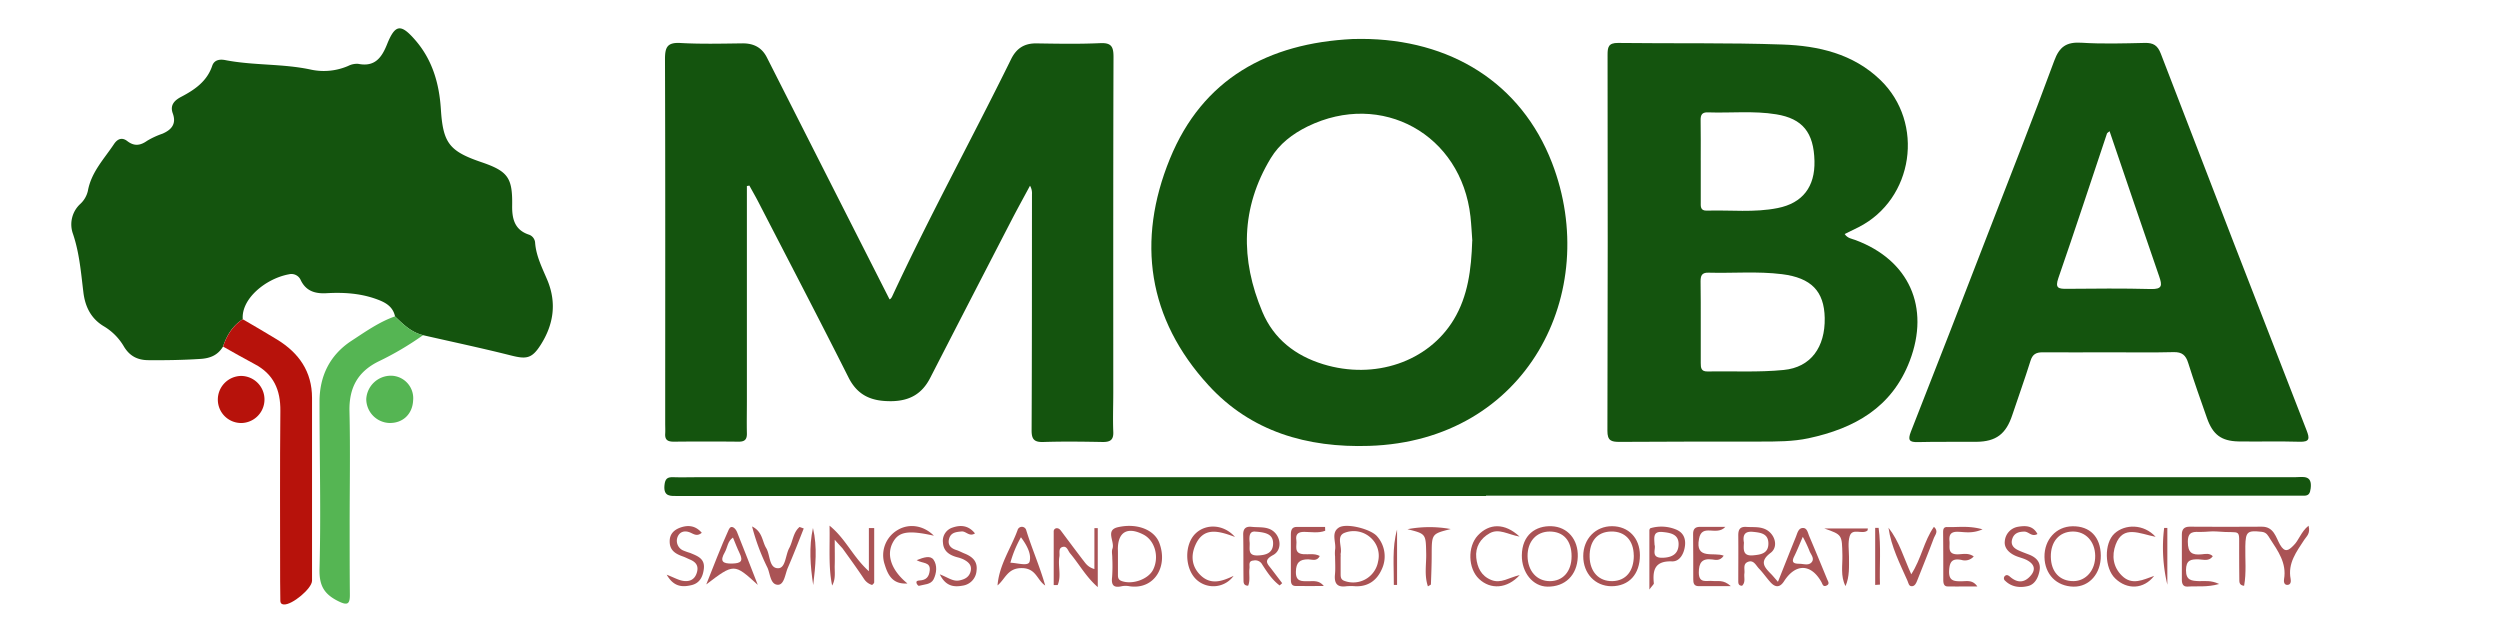 <svg id="Layer_1" data-name="Layer 1" xmlns="http://www.w3.org/2000/svg" viewBox="0 0 964 246"><defs><style>.cls-1{fill:#14540e;}.cls-2{fill:#55b553;}.cls-3{fill:#b7120b;}.cls-4{fill:#aa5355;}</style></defs><title>moba</title><path class="cls-1" d="M288,71.73v82.85c0,4.16-.09,8.33,0,12.49.06,2.36-.8,3.26-3.18,3.24q-12.5-.13-25,0c-2.29,0-3.47-.63-3.32-3.07.08-1.33,0-2.67,0-4,0-46.82.08-93.64-.08-140.46,0-4.66.94-6.48,6-6.2,8,.45,16,.23,24,.14,4.27,0,7.36,1.62,9.3,5.45Q319.29,68.7,343,115.41c.27,0,.68-.41,1-1.07,14.37-30.95,30.8-60.87,45.86-91.49,2.08-4.23,5.13-6.19,9.85-6.12,8.16.13,16.34.28,24.49-.09,4.32-.2,5.18,1.3,5.17,5.33-.14,43.15-.09,86.31-.09,129.46,0,5-.2,10,0,15,.16,3.18-1.12,4-4,4-7.66-.14-15.33-.25-23,0-3.52.1-4.51-1.07-4.49-4.55.14-30.32.12-60.65.14-91a5.75,5.75,0,0,0-.76-3.27c-2.38,4.43-4.81,8.82-7.12,13.28q-15.72,30.38-31.35,60.8c-3.14,6.16-7.89,8.87-14.81,9-7.49.11-13.07-1.92-16.7-9.13-11.36-22.6-23.08-45-34.68-67.51-1.13-2.19-2.37-4.33-3.55-6.49Z"/><path class="cls-1" d="M86,133.63c-2,3.33-4.93,4.53-8.73,4.77-6.65.43-13.29.54-20,.48-4.3,0-7.3-1.64-9.48-5.24a21.87,21.87,0,0,0-7.63-7.75c-5.11-3-7.33-7.67-8-13.13-.93-7.59-1.53-15.18-4-22.52a10.72,10.72,0,0,1,2.72-11.53,9.87,9.87,0,0,0,3-5.07C35.16,66.4,40.16,61.28,44,55.49c1.35-2,3.11-2.61,5.06-1.1,2.69,2.07,5,1.79,7.7-.12a31.06,31.06,0,0,1,5.87-2.71c3.5-1.51,5.46-3.77,4-7.82-1.2-3.25.7-5.07,3.21-6.39,5.27-2.76,10-6,12-12,.76-2.23,2.83-2.6,5-2.18,11,2.15,22.25,1.31,33.22,3.71a23.66,23.66,0,0,0,14.23-1.47,7.35,7.35,0,0,1,3.85-.79c6.32,1.26,9-2.29,11.08-7.47,3.14-7.85,5.34-8.09,10.9-1.69,6.64,7.64,9.25,16.82,9.88,26.64.83,13,3.17,16.18,15.6,20.42,10.27,3.5,12.05,6,11.89,16.69-.08,5,.85,9.33,6.28,11.21a3.55,3.55,0,0,1,2.58,3.31c.42,5.08,2.71,9.55,4.65,14.14,3.74,8.86,2.5,17.3-2.58,25.21-3.33,5.2-5.46,5.48-11.33,4-11.24-2.84-22.59-5.23-33.9-7.82-4.52-1.05-7.68-4.16-10.86-7.23-.83-4-3.95-5.54-7.28-6.73-6.19-2.23-12.65-2.61-19.14-2.24-4.33.24-7.87-.76-9.93-5a3.91,3.91,0,0,0-4.51-2.3c-8.85,1.59-18.5,9.37-17.86,17.33C89.67,125.62,87.43,129.33,86,133.63Z"/><path class="cls-1" d="M711.3,90.24c1.13,1.68,2.73,1.79,4.09,2.3,20.77,7.7,28.92,25.91,21,46.64-6.88,18-21.3,26-39,29.81-6.08,1.3-12.25,1.27-18.42,1.28-18.16,0-36.33,0-54.5.12-3.17,0-4.66-.45-4.65-4.24q.2-72.5.06-145c0-2.84.25-4.64,4-4.59,21.16.27,42.34-.13,63.48.61,13.78.48,27.17,3.53,37.67,13.63,17.23,16.57,12.88,46-8.34,56.79C714.89,88.49,713.11,89.34,711.3,90.24ZM655.81,124.5c0,5.16,0,10.32,0,15.47,0,1.8.1,3.31,2.55,3.26,9.81-.17,19.68.39,29.4-.57,10.52-1,16.06-8.82,15.85-20.07-.2-10.29-5.18-15.46-16.46-16.87-9.44-1.18-18.94-.31-28.41-.58-2.61-.07-3,1.28-3,3.4C655.84,113.86,655.8,119.18,655.81,124.5Zm0-62.69h0c0,5.32,0,10.64,0,16,0,1.65-.28,3.49,2.34,3.41,9.13-.28,18.31.83,27.36-1,9.58-1.91,14.39-8.2,14.15-18.14-.26-11-4.59-16.34-14.74-18-8.75-1.43-17.59-.44-26.38-.75-2.26-.08-2.81,1-2.78,3C655.85,51.5,655.8,56.66,655.8,61.81Z"/><path class="cls-1" d="M525,15c34.26.07,61.51,16.93,73.45,47.76C617.75,112.74,588.74,170,528,171.93c-23.92.78-45.62-5.46-62-23.37-23.45-25.59-27.8-55.71-14.89-87.32,12.61-30.88,37.9-44.58,70.42-46.19C522.63,15,523.8,15,525,15Zm42.72,77.81c-.2-2.68-.35-6-.71-9.32-3.51-31.67-34.25-48.66-62.8-34.73C498.39,51.63,493.34,55.48,490,61c-11.59,19.14-11.74,39.09-3.22,59.28,4.4,10.42,12.66,16.85,23.43,20.16,19.82,6.09,40.5-.88,50.36-17.2C566.06,114.13,567.33,103.9,567.69,92.85Z"/><path class="cls-1" d="M813.14,135.85c-8.5,0-17,.08-25.5,0-2.56,0-3.89.76-4.68,3.28-2.19,7-4.68,13.88-7,20.84-2.42,7.38-6.25,10.32-13.9,10.39s-15-.08-22.49.11c-3.35.08-4-.73-2.74-4q14.89-37.87,29.52-75.85C775,68.26,783.82,46,792.1,23.47c2-5.48,4.73-7.33,10.44-7,8.13.52,16.33.26,24.49.08,3.26-.07,4.93.89,6.18,4.15Q861.16,93.46,889.44,166c1.18,3.05,1.24,4.46-2.73,4.34-7.83-.24-15.67,0-23.5-.12-6.7-.13-9.94-2.63-12.2-9-2.48-7.07-5-14.12-7.24-21.27-.94-3-2.38-4.25-5.64-4.17C829.81,136,821.47,135.84,813.14,135.85Zm.31-85.26c-.5.45-.88.62-1,.89-6.23,18.6-12.34,37.25-18.76,55.79-1.33,3.86.08,4.12,3.2,4.1,10.82-.09,21.64-.21,32.46.08,4.48.12,4.43-1.41,3.23-4.88C826.16,88,819.88,69.46,813.45,50.59Z"/><path class="cls-1" d="M573,191.25H261.51c-2.88,0-5.75.4-5.29-4.18.25-2.45,1.09-3.14,3.35-3.06,3.16.11,6.33,0,9.49,0H884.93c3,0,6.75-1.08,6.06,4.35-.23,1.81-.69,2.81-2.61,2.78-1.33,0-2.67,0-4,0H573Z"/><path class="cls-2" d="M152.29,122c3.18,3.07,6.34,6.18,10.86,7.23A116.87,116.87,0,0,1,146,139.35c-8.13,4-11.46,10.27-11.24,19.29.35,14.65.06,29.32.07,44,0,8.83,0,17.66.08,26.49.06,4-1,4.42-4.63,2.6-5.35-2.71-7.25-6-7.07-12.41.57-21.47,0-43,0-64.46,0-9.8,3.93-17.87,12.16-23.34C140.78,128,146.1,124.18,152.29,122Z"/><path class="cls-3" d="M86,133.63c1.45-4.3,3.69-8,7.59-10.54,4.44,2.62,8.93,5.17,13.32,7.88,8.35,5.14,13.41,12.3,13.41,22.46q0,35.25,0,70.5c0,3-7.72,9.41-10.87,9.15-1.49-.12-1.34-1.19-1.36-2.13-.06-2.34-.07-4.67-.07-7,0-21.84-.13-43.67.09-65.5.08-8.1-2.59-14.21-9.93-18.06C94.07,138.23,90.05,135.89,86,133.63Z"/><path class="cls-4" d="M890.18,202.71c.81,3.09-.84,4.14-1.67,5.45-3,4.63-6.4,9-5.24,15.08.17.89.11,2.25-1.23,2.3s-1.46-1.33-1.31-2.22c1.07-6.21-2.34-10.85-5.41-15.58-.74-1.14-1.27-2.47-3.22-2.68-5.52-.6-6.19-.06-6.3,5.57-.1,5.06.46,10.17-.47,15.26-2.05-.23-1.82-1.64-1.85-2.67-.1-3.33,0-6.66-.06-10-.13-10.27,1.38-7.36-8.63-8.28-2-.18-4,.19-6,.17-2.7,0-5.16-.49-5.16,3.8s1.64,5.19,5.33,4.84c1.37-.13,3-.56,4.3.72-1.47,2.12-3.65,1.27-5.45,1.22-3.07-.08-4.87.26-4.89,4.2s2.21,4.09,5,4.19c2.19.08,4.5-.45,7.79,1.11-4.79,1.35-8.52.73-12.16,1-1.76.12-2.23-1.11-2.23-2.62q0-8.75,0-17.48c0-2,.89-3,3-3,9.3.08,18.6.06,27.9,0,4.6,0,5.37,4.18,6.94,6.91,1.92,3.33,3.38,2.16,5.09.46C886.48,208.41,887.2,205.08,890.18,202.71Z"/><path class="cls-4" d="M685.58,224.34c2.49-6.26,4.68-11.81,6.92-17.34.55-1.36.92-3.25,2.52-3.4,1.82-.18,2.07,1.86,2.63,3.16,2.34,5.5,4.6,11,6.89,16.57.37.88,1.12,1.86-.26,2.48s-1.5-.63-2-1.48c-4-7-9.9-7.12-14.33-.23-1.61,2.51-3.34,2.5-5.2.48-1.57-1.72-2.88-3.68-4.49-5.34-1.18-1.22-2.06-3.51-4.33-2.55-1.94.82-1.07,2.89-1.29,4.45s.54,3.35-.88,4.72c-1.54,0-1.48-1.11-1.48-2,0-5.82.06-11.65,0-17.47,0-2.37.79-3.37,3.18-3.21s4.68-.14,6.91.74c3.94,1.56,5.65,6.81,2.39,9.26-4.37,3.29-2.53,5.42.09,8.08C683.6,222,684.31,222.91,685.58,224.34Zm-13.12-15.09c-.16,2.65-.47,5.26,3.54,4.89,3-.27,5.89-.72,5.89-4.55s-2.93-4.21-5.93-4.51C672.5,204.73,672,206.61,672.46,209.25Zm22.7-2.25c-1.26,2.89-2.2,5.31-3.35,7.62s-.08,2.74,2,2.77c1.63,0,3.52.8,4.71-.54,1.35-1.54-.36-3.08-.84-4.55A47.58,47.58,0,0,0,695.16,207Z"/><path class="cls-3" d="M84,154.32a9.12,9.12,0,0,1,9-9.36,9.08,9.08,0,0,1,.5,18.14A9,9,0,0,1,84,154.32Z"/><path class="cls-2" d="M159.3,154.4c-.25,5.38-4.11,8.94-9.43,8.69a9.26,9.26,0,0,1-8.64-9.22,9.54,9.54,0,0,1,9.43-9A8.68,8.68,0,0,1,159.3,154.4Z"/><path class="cls-4" d="M422,219.43V203.66l1.3,0v22.73c-4.44-3.84-7.12-8.79-10.65-13-.83-1-1.21-2.82-2.72-2.53-2,.38-1.18,2.41-1.42,3.75-.64,3.61.84,7.45-.68,11l-1.52,0c0-6.87,0-13.74,0-20.61a1.2,1.2,0,0,1,1.18-1.32c.95,0,1.42.72,1.92,1.39q4,5.38,8.09,10.76C418.49,217,419.23,218.6,422,219.43Z"/><path class="cls-4" d="M608.39,214.73c-.24,7.05-4.85,11.57-11.71,11.48-5.63-.07-9.93-5.46-9.86-12.06.08-7.91,5.36-11.5,11.49-11.24S608.62,208,608.39,214.73ZM606,214.5c0-6-3.07-9.51-8.41-9.54-5.15,0-8.63,3.83-8.56,9.5s3.52,9.61,8.55,9.63S606,220.41,606,214.5Z"/><path class="cls-4" d="M428.9,215.05c0-1.17-.32-2.45.06-3.47,1-2.73-2.89-7.15,2.1-8.29,7.43-1.69,14,1,15.95,6,3.48,9.06-1.83,18.1-11.35,16.79a8.26,8.26,0,0,0-3-.06c-3.13.76-4.24-.25-3.83-3.51a61.83,61.83,0,0,0,.06-7.46Zm2.18-.79h0c0,2.32,0,4.65,0,7,0,1.11-.1,2.22,1.42,2.78,4.14,1.51,10.33-.66,12.17-4.43,2.41-4.92.65-11.19-3.75-13.47-6.16-3.18-9.88-1.05-9.87,5.65C431.09,212.6,431.08,213.43,431.08,214.26Z"/><path class="cls-4" d="M321.87,208.12c0,4.25.08,7,0,9.81-.09,2.61.47,5.29-1,7.86-1.49-7.27-.82-14.61-1-23.1,6.32,5.13,8.89,11.92,15.17,17.58V203.63l2.05,0c0,7,0,13.94,0,20.92,0,.35-.7,1-.86,1a5.62,5.62,0,0,1-3-2.22c-2.65-4-5.5-7.91-8.31-11.82C324.26,210.75,323.56,210.06,321.87,208.12Z"/><path class="cls-4" d="M810.07,214.21c.08,6.95-4.42,12.09-10.5,12-6.58-.11-11.13-4.76-11.22-11.45s4.51-11.73,10.77-11.83C805.88,202.8,810,207.05,810.07,214.21Zm-19.27.49c.07,5.79,3.4,9.39,8.69,9.38,4.87,0,8.5-4.21,8.42-9.78s-3.72-9.45-8.78-9.34S790.73,208.81,790.8,214.7Z"/><path class="cls-4" d="M292.2,225.53c-9.13-8.33-9.13-8.33-19.87-.17,2.85-7.07,5.51-14.22,8.67-21.14.94-2.08,2.6-.54,3.19.91C286.92,211.91,289.54,218.73,292.2,225.53Zm-9.57-18.25c-2.11,1.43-2.09,3.82-3.12,5.62-2,3.47-1,4.51,2.87,4.4,3.25-.09,4.32-.87,2.8-4C284.24,211.37,283.5,209.35,282.63,207.28Z"/><path class="cls-4" d="M610.5,214.42c0-6.64,4.76-11.54,11.11-11.52s10.7,4.57,10.74,11.15c0,7.39-4.22,12-11,12C615.06,226,610.47,221.11,610.5,214.42Zm19.48-.19c-.05-5.87-3.38-9.39-8.76-9.28s-8.37,3.8-8.26,9.77c.11,5.78,3.58,9.48,8.79,9.36S630,220.21,630,214.23Z"/><path class="cls-4" d="M384.65,225.74c.62-7.89,5.12-14.23,7.71-21.28a1.73,1.73,0,0,1,3.36,0c2.18,7.12,5.22,13.93,7.31,21.32-3.16-2.07-3.46-6.67-9-6.72S387.69,223.22,384.65,225.74Zm5-8.76c3,.15,6.89,1.46,7.37-.45.78-3-1.16-6.42-3.34-9.36A42.58,42.58,0,0,0,389.6,217Z"/><path class="cls-4" d="M830.64,222.06c-4,5.18-10.4,5.44-15,1-4.2-4-4.36-13.62-.28-17.35S826.67,202,831.21,207c-6.17-1.17-12.53-4.74-15.41,3-1.59,4.28-1,8.66,2.42,12C822.16,225.89,826.41,223.51,830.64,222.06Z"/><path class="cls-4" d="M493.43,225.75c-2.89-2.15-4.86-5.18-6.76-8.14a3,3,0,0,0-3.28-1.47c-2.16.13-1.44,1.83-1.59,3-.29,2.23.37,4.56-.51,6.7-1.82,0-1.78-1.3-1.79-2.15-.09-5.81,0-11.63-.12-17.45-.05-2.43,1-3.34,3.29-3.09,2.14.23,4.4,0,6.4.66,4.62,1.46,6,8,1.82,10.23-3.84,2.07-2.12,3.41-.61,5.39l4.13,5.44Zm-9-20.71c-2.64-.5-2.8,1.62-2.58,4s-1,5.3,3.2,5.14c3.1-.12,5.78-.91,5.86-4.5C491,205.91,488,205.33,484.39,205Z"/><path class="cls-4" d="M728.2,203.49c4.1,5.17,5.85,11.47,8.78,17.95,3.9-6,4.87-12.8,8.75-18.31,1.91,1.75.44,3.09,0,4.26-2.06,5.56-4.33,11.05-6.5,16.58-.38.95-.87,2-1.92,2.07-1.29.12-1.39-1.21-1.77-2.06C732.59,217.34,729.25,210.84,728.2,203.49Z"/><path class="cls-4" d="M764.47,204.11c-4.07,1.76-6.89,1-9.6.94-2.92-.05-3.36,1.45-3.14,3.7.2,2.1-.91,4.95,3,5,2,0,4.19-.71,6.34.81a4.48,4.48,0,0,1-4.7,1.35c-3.53-.68-4.6.58-4.79,4.1-.21,4.05,1.9,4.17,4.88,4.12,2,0,4.18-.62,6,2-3.81,0-7.63.06-11.44,0-1.53,0-1.68-1.35-1.69-2.56,0-6,0-12-.06-17.92,0-1.22-.07-2.5,1.62-2.42C754.93,203.38,759.05,202.59,764.47,204.11Z"/><path class="cls-4" d="M785.64,205.92c-2.24,1.22-3.31-.91-5-.93-2.26,0-4,.61-4.71,2.81s.47,3.51,2.3,4.37c1.34.63,2.75,1.13,4.14,1.67,2.76,1.07,4.61,2.91,4.11,6-.44,2.68-1.71,5.46-4.44,6.13-3,.74-6.31.47-8.82-2a1.22,1.22,0,0,1-.24-1.76c.68-.74,1.34-.46,2.08.18,2.4,2.08,4.95,2.6,7.44.15s2.35-4.72-.72-6.45c-1.42-.81-3.12-1.11-4.63-1.78-2.43-1.07-4.42-3-4.1-5.62a6.11,6.11,0,0,1,5-5.55C781,202.63,783.91,202.61,785.64,205.92Z"/><path class="cls-4" d="M309.92,203.78c-2,5.09-4,10.24-6.17,15.25-1,2.34-1.34,6.41-3.73,6.46-3,0-3-4.19-4.08-6.57A81.46,81.46,0,0,1,290,203c4.08,2,3.86,5.76,5.45,8.35s1,7.82,4.63,7.76c2.86-.05,2.78-5.05,4.23-7.73s1.5-6.07,4-8.18Z"/><path class="cls-4" d="M257.08,221.6c2.86,1.12,4.47,2.06,6.2,2.36,2.49.43,4.57-.33,5.42-3.14.8-2.63-.36-4.1-2.64-5.06-.92-.39-1.8-.86-2.74-1.19-2.85-1-5.14-2.35-5.09-5.88,0-2.75,1.65-4.33,3.94-5.19,3.11-1.16,6-.88,8.43,1.94-1.78,1.49-3,.55-4.36-.05-2.12-.95-4.18-.45-5,1.74a4.07,4.07,0,0,0,2.08,5.08,25.75,25.75,0,0,0,2.79,1c2.76,1.17,5.77,2.11,5.29,6.13-.37,3.06-1.6,5.55-4.77,6.29C263.16,226.46,259.78,226.36,257.08,221.6Z"/><path class="cls-4" d="M514.8,214.56a13.79,13.79,0,0,1,0-2.49c.54-2.9-1.69-6.6,1.45-8.63,3-1.91,12.6.64,14.82,3.44a11.68,11.68,0,0,1,1.75,12.62c-1.9,4.29-5.26,6.75-10.19,6.56a20.22,20.22,0,0,0-3.48,0c-3.6.5-4.71-1.14-4.39-4.53.23-2.3.05-4.64.05-7Zm2.15-.1c0,2.32,0,4.63,0,6.95,0,1.19.12,2.16,1.6,2.63a9.74,9.74,0,0,0,12.84-7.53,9.34,9.34,0,0,0-3.1-9.38,9.68,9.68,0,0,0-9.85-1.66c-3.26,1.3-.85,5.28-1.48,8A4.66,4.66,0,0,0,517,214.46Z"/><path class="cls-4" d="M665.29,203.16c-3.38,3.74-9-1.5-10.14,4.57-1.63,8.36,5.83,5,9.52,6.55-1.43,2.1-3.12,1.62-4.43,1.45-4-.52-5.16,1.3-5.18,5.05,0,4.37,3.12,3,5.25,3.24s4.15-.68,7.11,2H655c-1.84,0-2.09-1.22-2.08-2.69,0-5.82,0-11.64-.06-17.46,0-1.93.84-2.72,2.67-2.72Z"/><path class="cls-4" d="M586,221.75c-4.84,5.3-11.24,5.69-15.68,1.49-4.26-4-4.5-12.44-.48-16.76,4.41-4.73,10.4-4.91,16.11.43-4.48-.78-7.95-3.29-11.53-1.29s-5.61,5.32-5.17,9.47c.39,3.72,1.88,7,5.81,8.56C578.77,225.15,581.94,222.65,586,221.75Z"/><path class="cls-4" d="M362.38,221.46c3.25,1.23,5.06,2.87,7.62,2.34,2.16-.44,3.75-1.36,4.28-3.53.6-2.42-1-3.67-2.85-4.61a12.63,12.63,0,0,0-2.34-.79c-2.93-.8-5.27-2.25-5.48-5.59a5.37,5.37,0,0,1,3.71-5.86c3.12-1.06,6.12-.87,8.63,2.26-2.19,1.43-3.43-.92-5.15-.75-2.11.2-4.08.37-4.79,2.69s.46,3.75,2.72,4.46c1.09.34,2.11.92,3.18,1.35,3,1.2,5.14,3,4.64,6.68a6.24,6.24,0,0,1-5.39,5.72C367.81,226.45,364.66,226.08,362.38,221.46Z"/><path class="cls-4" d="M636,227.32c0-8.58,0-15.72,0-22.86,0-.27.24-.74.46-.8a14.87,14.87,0,0,1,9.7.47c2.86,1.12,3.93,3.42,3.56,6.39s-2,6.06-5,5.95c-6.55-.23-7.52,3.24-7,8.44C637.79,225.23,637.28,225.6,636,227.32Zm2-17.19c.62,1.5-1.72,5.12,3.21,4.94,3.58-.13,5.92-1.48,6.05-5,.15-3.95-2.85-4.6-6.08-4.92C637.28,204.74,637.87,207.27,638,210.13Z"/><path class="cls-4" d="M511,204.66c-2.62,1-5.42.46-8.12.43-2.46,0-3.37,1-3,3.28.3,2-1.16,5,2.66,5.32,2.09.18,4.29-.42,6.37.7-1.12,2.23-3,1.31-4.47,1.29-3.36,0-4.64,1.25-4.74,4.71-.11,3.91,2.16,3.75,4.78,3.73,2,0,4.15-.45,6,1.84-3.63,0-7.26.06-10.88,0-1.87,0-1.84-1.55-1.84-2.91,0-5.64,0-11.29,0-16.93,0-1.72.39-3,2.41-2.94h10.78C511,203.66,511,204.16,511,204.66Z"/><path class="cls-4" d="M475.68,222.05a9.61,9.61,0,0,1-14.15,1.61c-4.77-4.19-5-13.72-.47-18,4-3.8,10.81-3.56,15.15,1.39-6.42-2.41-12.15-3.95-15.27,3.13-1.8,4.1-1.44,8.2,1.87,11.52C466.85,225.72,471.22,224.16,475.68,222.05Z"/><path class="cls-4" d="M720.25,203.77c-.1.54-.08.74-.16.81-2,1.67-5.83-1.2-6.86,2.2-.73,2.43-.28,5.24-.26,7.87,0,3.84.27,7.69-1.34,11.36-2-3.88-1.1-8-1.2-11.94-.18-7.86,0-7.86-7-10.3Z"/><path class="cls-4" d="M360.11,206.57c-10.2-2.28-13.78-1.55-16,2.94-2.34,4.76-.26,10.55,5.8,15.48-5.62.38-7.49-3.12-8.74-7.22a11.25,11.25,0,0,1,4.92-13.38C350.38,201.78,356,202.45,360.11,206.57Z"/><path class="cls-4" d="M559.4,204c-7.34,1.85-7.31,1.85-7.34,9.88,0,3.82-.16,7.63-.3,11.44,0,.18-.49.35-1.15.79-1.45-4.24-.59-8.47-.67-12.58-.16-7.67,0-7.67-7.23-9.47A45.67,45.67,0,0,1,559.4,204Z"/><path class="cls-4" d="M723.07,225.55v-22l1.33,0c1,7.27.27,14.58.51,21.87Z"/><path class="cls-4" d="M313.57,225.6c-1.11-7.36-1.7-14.69-.09-22C315.24,211,314.45,218.29,313.57,225.6Z"/><path class="cls-4" d="M353.46,216c2.85-1.15,5.32-1.89,6.53-.15,1.48,2.13,1.18,5.18,0,7.54-1.07,2.07-3.66,1.94-5.68,2.51-.2.06-.77-.59-.88-1-.28-1,.54-1,1.16-1.07,2.57-.14,3.7-1.39,3.93-4C358.75,216.59,355.75,217.36,353.46,216Z"/><path class="cls-4" d="M835.73,203.56v21.9a61.47,61.47,0,0,1-1.23-21.89Z"/><path class="cls-4" d="M538.71,204.2v21.35h-1.25C537.53,218.41,536.71,211.28,538.71,204.2Z"/></svg>